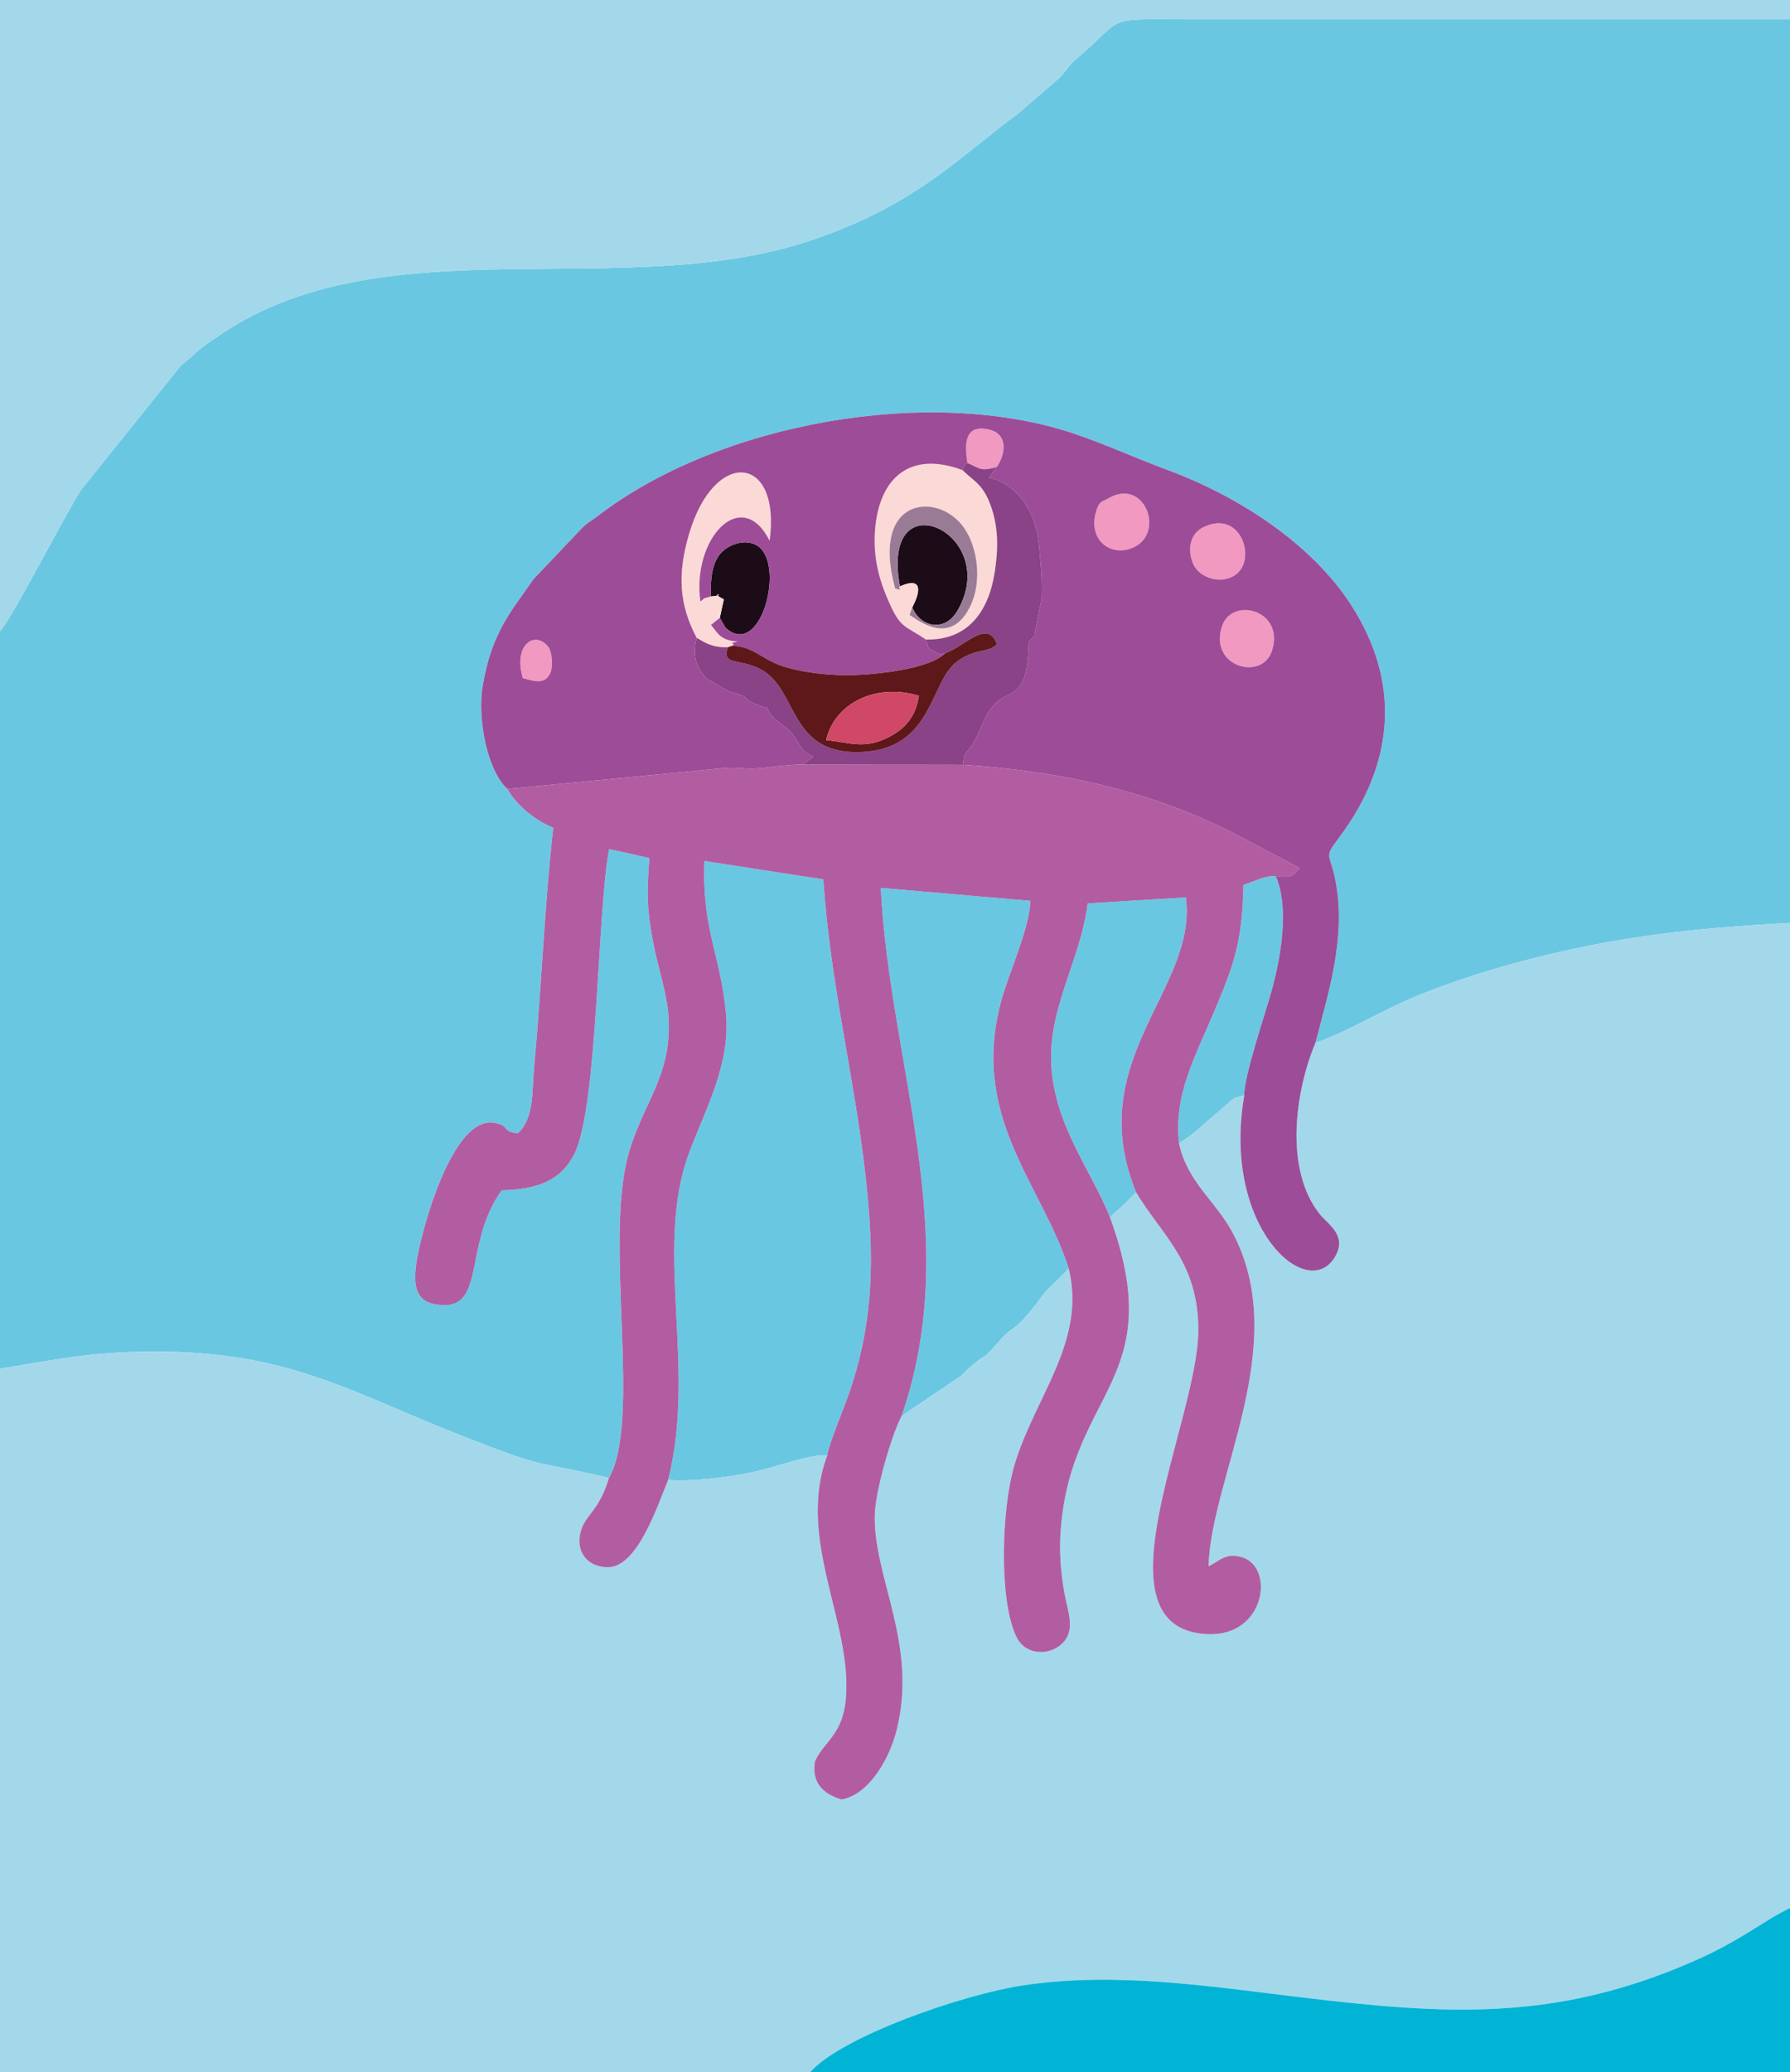 <?xml version="1.0" encoding="UTF-8"?>
<!DOCTYPE svg PUBLIC "-//W3C//DTD SVG 1.1//EN" "http://www.w3.org/Graphics/SVG/1.1/DTD/svg11.dtd">
<!-- Creator: CorelDRAW Home & Student X8 -->
<svg xmlns="http://www.w3.org/2000/svg" xml:space="preserve" width="195.086mm" height="225.778mm" version="1.1" style="shape-rendering:geometricPrecision; text-rendering:geometricPrecision; image-rendering:optimizeQuality; fill-rule:evenodd; clip-rule:evenodd"
viewBox="0 0 19509 22578"
 xmlns:xlink="http://www.w3.org/1999/xlink">
 <defs>
  <style type="text/css">
   <![CDATA[
    .fil7 {fill:#01B4D5}
    .fil1 {fill:#1C0C18}
    .fil9 {fill:#5F1819}
    .fil3 {fill:#6AC7E2}
    .fil8 {fill:#8A4386}
    .fil11 {fill:#9A7B96}
    .fil6 {fill:#9D4C97}
    .fil4 {fill:#A2D8EA}
    .fil5 {fill:#B25DA1}
    .fil10 {fill:#D14766}
    .fil0 {fill:#F199C1}
    .fil2 {fill:#FBD9D7}
   ]]>
  </style>
 </defs>
 <g id="Layer_x0020_1">
  <g id="_538756176">
   <g>
    <path class="fil0" d="M12076 5432c-63,38 -97,17 -135,160 -80,311 190,492 433,362 321,-171 90,-756 -298,-522z"/>
    <path class="fil0" d="M13124 5740c-199,93 -168,323 -105,432 62,108 254,196 421,107 274,-146 97,-734 -316,-539z"/>
    <path class="fil0" d="M13863 7091c144,-444 -439,-599 -546,-263 -141,441 440,594 546,263z"/>
    <path class="fil0" d="M10544 5045c132,53 132,96 317,45 92,-120 137,-354 -72,-407 -278,-70 -278,150 -245,362z"/>
    <path class="fil0" d="M5698 7389c120,31 237,76 298,-52 38,-78 19,-243 -23,-293 -148,-179 -382,-16 -275,345z"/>
   </g>
   <g>
    <path class="fil1" d="M9808 6389c266,-117 214,81 134,229 96,226 359,265 491,40 497,-846 -847,-1468 -625,-269z"/>
    <path class="fil1" d="M7746 6499c204,-17 -36,-56 143,31l-44 202 61 105c5,5 12,13 18,17 356,292 607,-608 376,-869 -112,-127 -317,-77 -424,21 -120,111 -134,314 -130,493z"/>
   </g>
   <g>
    <path class="fil2" d="M9942 6618c80,-148 132,-346 -134,-229 -32,35 63,53 -52,23 -276,-1007 476,-1062 753,-658 149,216 193,580 71,840 -216,462 -575,160 -666,107l28 -83zm148 350c460,11 686,-305 752,-738 36,-233 41,-453 -29,-676 -88,-276 -185,-297 -323,-432 -581,-217 -914,93 -954,665 -19,270 38,508 136,735 143,334 173,278 418,446z"/>
    <path class="fil2" d="M7592 6949c94,55 175,109 340,103l47 -15c55,-38 -71,-16 62,-47 -193,-13 -212,-86 -292,-181l96 -77 44 -202c-179,-87 61,-48 -143,-31 -124,37 -35,1 -113,54 -94,-690 452,-1265 755,-661 127,-943 -601,-1013 -877,-78 -134,452 -105,780 81,1135z"/>
   </g>
   <g>
    <path class="fil3" d="M0 6877l0 8036c710,-118 1085,-198 1832,-185 1369,25 2068,475 3198,915 964,377 697,248 1607,460 360,-631 -58,-2566 214,-3534 156,-553 470,-841 436,-1478 -15,-271 -119,-555 -168,-820 -69,-369 -72,-538 -41,-922l-439 -98c-131,672 -121,2809 -380,3323 -146,289 -401,386 -791,395 -438,609 -148,1350 -731,1241 -212,-40 -234,-217 -197,-463 46,-308 383,-1601 853,-1513 172,33 64,93 251,114 183,-166 153,-468 179,-741 80,-852 110,-1731 207,-2589 -200,-76 -411,-257 -500,-422 -220,-199 -327,-763 -270,-1115 97,-597 321,-829 555,-1171l499 -525c85,-93 106,-90 195,-158 1326,-1024 3636,-1431 5203,-900 354,120 657,262 1017,395 755,280 1556,790 1993,1464 549,847 480,1730 -128,2541 -174,232 -98,155 -37,477 114,609 -75,1201 -220,1758 302,-95 744,-363 1102,-509 396,-160 801,-290 1223,-399 1004,-258 1821,-342 2847,-398l0 -9845c-2188,0 -4375,0 -6562,0 -939,0 -663,-42 -1204,420 -109,92 -109,130 -201,221l-436 376c-667,496 -1133,1011 -2276,1393 -2034,680 -4613,-184 -6401,1007 -356,237 -213,161 -457,354l-1085 1350c-208,328 -766,1424 -887,1545z"/>
    <path class="fil3" d="M7281 16126c291,18 646,-29 929,-88 232,-48 667,-209 805,-177 24,-140 162,-467 220,-628 300,-830 295,-1573 196,-2439 -125,-1100 -381,-2067 -458,-3213l-1296 -200c-27,755 175,1014 235,1659 53,570 -236,1064 -410,1544 -373,1033 91,2326 -221,3542z"/>
    <path class="fil3" d="M9826 15429l649 -439c61,-53 45,-50 108,-102 251,-209 80,-19 333,-303 128,-144 115,-55 324,-310 182,-222 77,-133 296,-339 29,-27 31,-31 54,-54l58 -59c-296,-935 -1113,-1677 -714,-2993 81,-265 294,-757 295,-1015l-1630 -141c100,1946 906,3789 227,5755z"/>
    <path class="fil3" d="M12097 13262c48,-47 85,-73 150,-134l135 -137c-592,-1451 676,-2214 542,-3213l-1070 65c-80,644 -457,1169 -391,1834 63,627 427,1073 634,1585z"/>
    <path class="fil3" d="M12850 12458c77,-51 114,-74 184,-132l339 -295c15,-14 77,-65 78,-65l87 -27c4,-1 15,-2 23,-1 -6,-204 231,-899 300,-1148 98,-358 195,-896 43,-1247 -132,2 -213,54 -351,98 -18,653 -104,869 -338,1423 -190,450 -426,874 -365,1394z"/>
   </g>
   <g>
    <path class="fil4" d="M14337 11362c-220,524 -345,1382 51,1872 88,108 302,230 159,465 -302,496 -1233,-332 -986,-1761 -8,-1 -19,0 -23,1l-87 27c-1,0 -63,51 -78,65l-339 295c-70,58 -107,81 -184,132 88,415 396,628 577,960 664,1223 -234,2685 -255,3648 126,-63 194,-156 373,-96 350,117 242,863 -384,835 -1273,-56 -107,-2317 -101,-3306 4,-745 -392,-1031 -678,-1508l-135 137c-65,61 -102,87 -150,134 646,1767 -413,1886 -535,3388 -20,241 -3,478 40,713 36,196 121,394 -17,536 -142,146 -404,139 -503,-56 -201,-399 -166,-1413 -26,-1880 223,-748 784,-1344 592,-2140l-58 59c-23,23 -25,27 -54,54 -219,206 -114,117 -296,339 -209,255 -196,166 -324,310 -253,284 -82,94 -333,303 -63,52 -47,49 -108,102l-649 439c-110,209 -286,812 -292,1081 -14,683 470,1400 240,2334 -82,332 -308,710 -602,763 -199,-60 -329,-180 -290,-416 100,-220 303,-288 337,-686 71,-827 -543,-1736 -204,-2644 -138,-32 -573,129 -805,177 -283,59 -638,106 -929,88 -115,280 -332,943 -648,949 -259,5 -388,-213 -280,-454 30,-67 117,-163 158,-231 63,-105 88,-167 126,-287 -910,-212 -643,-83 -1607,-460 -1130,-440 -1829,-890 -3198,-915 -747,-13 -1122,67 -1832,185l0 7665 8830 0c343,-390 1667,-849 2320,-946 1014,-152 2033,11 3038,131 1603,192 2765,259 4256,-388 530,-230 786,-454 1065,-586l0 -10733c-1026,56 -1843,140 -2847,398 -422,109 -827,239 -1223,399 -358,146 -800,414 -1102,509z"/>
    <path class="fil4" d="M0 6877c121,-121 679,-1217 887,-1545l1085 -1350c244,-193 101,-117 457,-354 1788,-1191 4367,-327 6401,-1007 1143,-382 1609,-897 2276,-1393l436 -376c92,-91 92,-129 201,-221 541,-462 265,-420 1204,-420 2187,0 4374,0 6562,0l0 -211 -19509 0 0 6877z"/>
   </g>
   <path class="fil5" d="M5530 8596c89,165 300,346 500,422 -97,858 -127,1737 -207,2589 -26,273 4,575 -179,741 -187,-21 -79,-81 -251,-114 -470,-88 -807,1205 -853,1513 -37,246 -15,423 197,463 583,109 293,-632 731,-1241 390,-9 645,-106 791,-395 259,-514 249,-2651 380,-3323l439 98c-31,384 -28,553 41,922 49,265 153,549 168,820 34,637 -280,925 -436,1478 -272,968 146,2903 -214,3534 -38,120 -63,182 -126,287 -41,68 -128,164 -158,231 -108,241 21,459 280,454 316,-6 533,-669 648,-949 312,-1216 -152,-2509 221,-3542 174,-480 463,-974 410,-1544 -60,-645 -262,-904 -235,-1659l1296 200c77,1146 333,2113 458,3213 99,866 104,1609 -196,2439 -58,161 -196,488 -220,628 -339,908 275,1817 204,2644 -34,398 -237,466 -337,686 -39,236 91,356 290,416 294,-53 520,-431 602,-763 230,-934 -254,-1651 -240,-2334 6,-269 182,-872 292,-1081 679,-1966 -127,-3809 -227,-5755l1630 141c-1,258 -214,750 -295,1015 -399,1316 418,2058 714,2993 192,796 -369,1392 -592,2140 -140,467 -175,1481 26,1880 99,195 361,202 503,56 138,-142 53,-340 17,-536 -43,-235 -60,-472 -40,-713 122,-1502 1181,-1621 535,-3388 -207,-512 -571,-958 -634,-1585 -66,-665 311,-1190 391,-1834l1070 -65c134,999 -1134,1762 -542,3213 286,477 682,763 678,1508 -6,989 -1172,3250 101,3306 626,28 734,-718 384,-835 -179,-60 -247,33 -373,96 21,-963 919,-2425 255,-3648 -181,-332 -489,-545 -577,-960 -61,-520 175,-944 365,-1394 234,-554 320,-770 338,-1423 138,-44 219,-96 351,-98 178,27 189,-1 260,-86l-777 -409c-904,-444 -1850,-648 -2892,-715l-1763 -3c-128,0 -297,25 -443,39 -184,18 -219,-13 -386,-1l-2373 228z"/>
   <path class="fil6" d="M5698 7389c-107,-361 127,-524 275,-345 42,50 61,215 23,293 -61,128 -178,83 -298,52zm8165 -298c-106,331 -687,178 -546,-263 107,-336 690,-181 546,263zm-739 -1351c413,-195 590,393 316,539 -167,89 -359,1 -421,-107 -63,-109 -94,-339 105,-432zm-1048 -308c388,-234 619,351 298,522 -243,130 -513,-51 -433,-362 38,-143 72,-122 135,-160zm-6546 3164l2373 -228c167,-12 202,19 386,1 146,-14 315,-39 443,-39 50,-33 13,-2 58,-31l75 -55c-155,-55 -142,-160 -255,-274 -58,-58 -85,-74 -155,-128 -98,-77 -88,-163 -110,-130l-114 -42c-177,-74 -9,-63 -288,-136l-239 -138c-140,-152 -150,-276 -112,-447 -186,-355 -215,-683 -81,-1135 276,-935 1004,-865 877,78 -303,-604 -849,-29 -755,661 78,-53 -11,-17 113,-54 -4,-179 10,-382 130,-493 107,-98 312,-148 424,-21 231,261 -20,1161 -376,869 -6,-4 -13,-12 -18,-17l-61 -105 -96 77c80,95 99,168 292,181 -133,31 -7,9 -62,47 216,0 331,146 535,216 189,66 418,92 623,102 298,13 987,-52 1164,-238 -51,11 -48,22 -101,-10 -108,-68 -60,-3 -110,-139 -245,-168 -275,-112 -418,-446 -98,-227 -155,-465 -136,-735 40,-572 373,-882 954,-665 23,-46 4,-48 54,-77 -33,-212 -33,-432 245,-362 209,53 164,287 72,407l-83 114c308,64 514,379 545,722 17,201 39,360 29,602l-79 399c-1,4 -6,14 -8,17l-52 41c-15,759 -257,439 -459,808 -32,59 -50,107 -79,170 -27,61 -42,97 -83,160 -84,127 -70,31 -97,210 1042,67 1988,271 2892,715l777 409c-71,85 -82,113 -260,86 152,351 55,889 -43,1247 -69,249 -306,944 -300,1148 -247,1429 684,2257 986,1761 143,-235 -71,-357 -159,-465 -396,-490 -271,-1348 -51,-1872 145,-557 334,-1149 220,-1758 -61,-322 -137,-245 37,-477 608,-811 677,-1694 128,-2541 -437,-674 -1238,-1184 -1993,-1464 -360,-133 -663,-275 -1017,-395 -1567,-531 -3877,-124 -5203,900 -89,68 -110,65 -195,158l-499 525c-234,342 -458,574 -555,1171 -57,352 50,916 270,1115z"/>
   <path class="fil7" d="M8830 22578l10679 0 0 -1789c-279,132 -535,356 -1065,586 -1491,647 -2653,580 -4256,388 -1005,-120 -2024,-283 -3038,-131 -653,97 -1977,556 -2320,946z"/>
   <path class="fil8" d="M10490 5122c138,135 235,156 323,432 70,223 65,443 29,676 -66,433 -292,749 -752,738 50,136 2,71 110,139 53,32 50,21 101,10 206,-69 466,-382 564,-97 -95,98 -238,39 -441,193 -292,223 -255,950 -1040,981 -791,31 -684,-679 -1087,-898 -242,-132 -431,-32 -365,-244 -165,6 -246,-48 -340,-103 -38,171 -28,295 112,447l239 138c279,73 111,62 288,136l114 42c22,-33 12,53 110,130 70,54 97,70 155,128 113,114 100,219 255,274l-75 55c-45,29 -8,-2 -58,31l1763 3c27,-179 13,-83 97,-210 41,-63 56,-99 83,-160 29,-63 47,-111 79,-170 202,-369 444,-49 459,-808l52 -41c2,-3 7,-13 8,-17l79 -399c10,-242 -12,-401 -29,-602 -31,-343 -237,-658 -545,-722l83 -114c-185,51 -185,8 -317,-45 -50,29 -31,31 -54,77z"/>
   <path class="fil9" d="M9004 8064c93,-409 552,-624 1011,-483 -36,238 -161,364 -327,449 -268,138 -417,60 -684,34zm1297 -947c-177,186 -866,251 -1164,238 -205,-10 -434,-36 -623,-102 -204,-70 -319,-216 -535,-216l-47 15c-66,212 123,112 365,244 403,219 296,929 1087,898 785,-31 748,-758 1040,-981 203,-154 346,-95 441,-193 -98,-285 -358,28 -564,97z"/>
   <path class="fil10" d="M9004 8064c267,26 416,104 684,-34 166,-85 291,-211 327,-449 -459,-141 -918,74 -1011,483z"/>
   <path class="fil11" d="M9808 6389c-222,-1199 1122,-577 625,269 -132,225 -395,186 -491,-40l-28 83c91,53 450,355 666,-107 122,-260 78,-624 -71,-840 -277,-404 -1029,-349 -753,658 115,30 20,12 52,-23z"/>
  </g>
 </g>
</svg>
